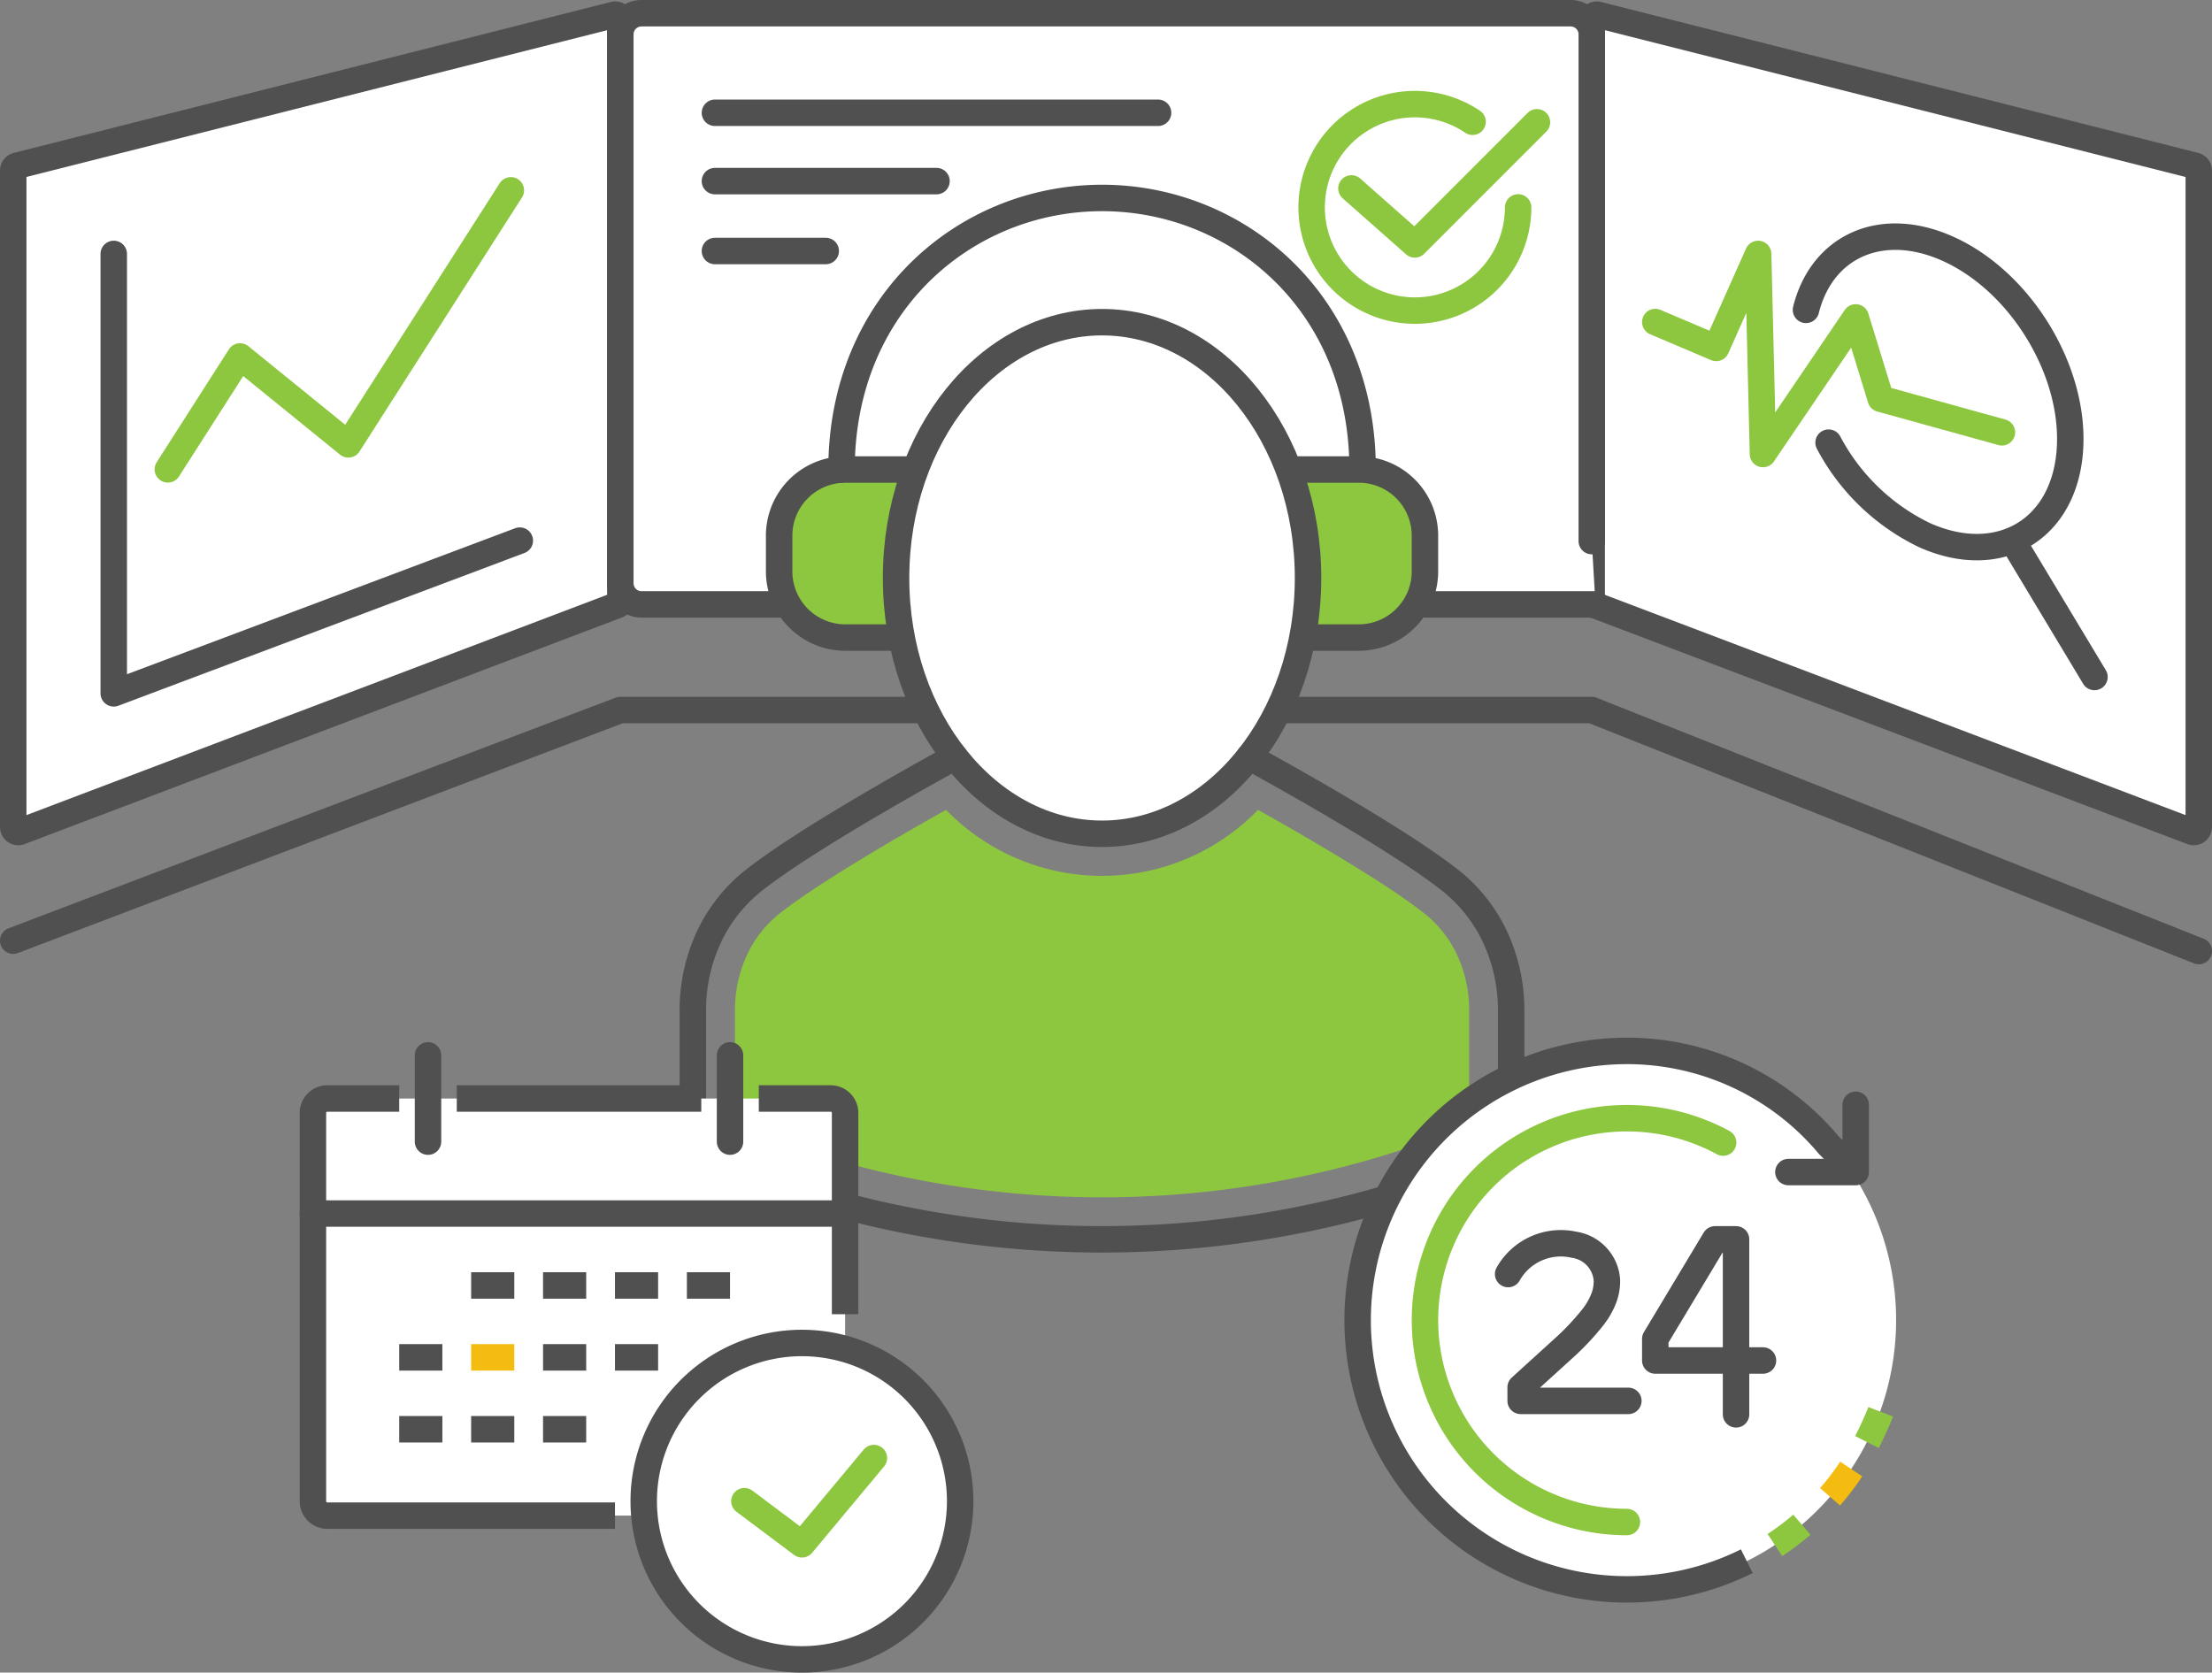 <svg xmlns="http://www.w3.org/2000/svg" width="167.238" height="126.469"><rect width="100%" height="100%" fill="#808080" stroke="none"/><defs><clipPath id="a"><path fill="none" d="M0 0h167.238v126.469H0z"/></clipPath></defs><g clip-path="url(#a)"><path d="M46.611 45.775L1.475 62.9A.382.382 0 011 62.532V12.9a.382.382 0 01.288-.37L46.424 1.12a.381.381 0 01.475.37V45.4a.382.382 0 01-.288.37" fill="#fff"/><path d="M46.611 45.775L1.475 62.9A.382.382 0 011 62.532V12.9a.382.382 0 01.288-.37L46.424 1.12a.381.381 0 01.475.37V45.4a.382.382 0 01-.288.375z" fill="none" stroke="#505050" stroke-linecap="round" stroke-linejoin="round" stroke-width="2"/><path d="M120.627 45.775L165.763 62.9a.382.382 0 00.475-.37V12.9a.382.382 0 00-.288-.37L120.814 1.12a.381.381 0 00-.475.37V45.4a.382.382 0 00.288.37" fill="#fff"/><path d="M120.627 45.775L165.763 62.9a.382.382 0 00.475-.37V12.9a.382.382 0 00-.288-.37L120.814 1.12a.381.381 0 00-.475.37V45.4a.382.382 0 00.288.375z" fill="none" stroke="#505050" stroke-linecap="round" stroke-linejoin="round" stroke-width="2"/><path d="M120.627 45.7H48.5a1.6 1.6 0 01-1.6-1.6V2.6A1.6 1.6 0 0148.5 1h70.246a1.6 1.6 0 011.6 1.6v38.313" fill="#fff"/><path d="M120.627 45.7H48.5a1.6 1.6 0 01-1.6-1.6V2.6A1.6 1.6 0 0148.5 1h70.246a1.6 1.6 0 011.6 1.6v38.313M78.83 53.685v-7.983m9.579.001v7.983M1 71.126l45.9-17.441h73.44l45.9 18.225M54.053 8.527h33.502m-33.502 5.167h16.751m-16.751 5.285h8.376" fill="none" stroke="#505050" stroke-linecap="round" stroke-linejoin="round" stroke-width="2"/><path d="M102.176 14.247l4.793 4.234 9.231-9.235m-1.422 6.436a7.806 7.806 0 11-3.443-6.476M12.69 35.489l5.459-8.536 8.189 6.647 12.284-19.208" fill="none" stroke="#8dc63f" stroke-linecap="round" stroke-linejoin="round" stroke-width="2"/><path d="M39.3 40.877L8.6 52.425V19.2m127.941 4.229c1.2-4.805 5.686-6.875 10.715-4.626 5.583 2.5 9.714 9.368 9.229 15.348s-5.4 8.806-10.987 6.31a16.119 16.119 0 01-7.248-6.992m14.228 7.948l5.875 9.771" fill="none" stroke="#505050" stroke-linecap="round" stroke-linejoin="round" stroke-width="2"/><path d="M125.147 24.35l4.606 1.958 3.17-7.108.366 15.13L140.3 24l1.892 6.151 9.164 2.537" fill="none" stroke="#8dc63f" stroke-linecap="round" stroke-linejoin="round" stroke-width="2"/><path d="M67.586 48.206h-3.679a5 5 0 01-5-5v-2.7a5 5 0 015-5.005h4.788" fill="#8dc63f"/><path d="M67.586 48.206h-3.679a5 5 0 01-5-5v-2.7a5 5 0 015-5.005h4.788" fill="none" stroke="#505050" stroke-linecap="round" stroke-linejoin="round" stroke-width="2"/><path d="M99.054 48.206h3.679a5 5 0 005-5v-2.7a5 5 0 00-5-5.005h-4.788" fill="#8dc63f"/><path d="M99.054 48.206h3.679a5 5 0 005-5v-2.7a5 5 0 00-5-5.005h-4.788M63.624 35.5c0-12.57 9.4-20.532 19.7-20.532 10.186 0 19.695 7.842 19.695 20.532" fill="none" stroke="#505050" stroke-linecap="round" stroke-linejoin="round" stroke-width="2"/><path d="M98.894 43.7c0 10.683-6.973 19.343-15.574 19.343S67.747 54.387 67.747 43.7s6.972-19.339 15.573-19.339 15.574 8.66 15.574 19.339" fill="#fff"/><path d="M72.192 57.233s-11.039 5.985-15.33 9.435a11.925 11.925 0 00-2.962 3.575 13.022 13.022 0 00-1.517 6.281v10.651a76.488 76.488 0 0061.866 0V76.524a13.02 13.02 0 00-1.517-6.282 11.933 11.933 0 00-2.957-3.574c-4.291-3.45-15.33-9.435-15.33-9.435" fill="none" stroke="#505050" stroke-linecap="round" stroke-linejoin="round" stroke-width="2"/><path d="M98.894 43.7c0 10.683-6.973 19.343-15.574 19.343S67.747 54.387 67.747 43.7s6.972-19.339 15.573-19.339 15.574 8.66 15.574 19.339z" fill="none" stroke="#505050" stroke-linecap="round" stroke-linejoin="round" stroke-width="2"/><path d="M95.112 61.233c3.374 1.891 9.775 5.58 12.676 7.912a8.738 8.738 0 012.163 2.628 9.885 9.885 0 011.125 4.751v8.552a73.314 73.314 0 01-55.511 0v-8.552a9.892 9.892 0 011.124-4.75 8.731 8.731 0 012.164-2.629c2.9-2.332 9.3-6.021 12.676-7.912a16.422 16.422 0 0023.583 0" fill="#8dc63f"/><path fill="#fff" d="M23.659 83.06h40.234v31.535H23.659z"/><path d="M57.369 83.06h5.437a1.087 1.087 0 011.087 1.087v15.224M46.495 114.6H24.747a1.088 1.088 0 01-1.088-1.087V84.147a1.088 1.088 0 011.088-1.087h5.437" fill="none" stroke="#505050" stroke-linejoin="round" stroke-width="2"/><path d="M72.593 113.507a11.962 11.962 0 11-11.962-11.962 11.962 11.962 0 0111.962 11.962" fill="#fff"/><path d="M72.593 113.507a11.962 11.962 0 11-11.962-11.962 11.962 11.962 0 0111.962 11.962zM23.659 91.759h40.234" fill="none" stroke="#505050" stroke-linecap="round" stroke-linejoin="round" stroke-width="2"/><path d="M66.069 110.245l-5.437 6.524-4.35-3.262" fill="none" stroke="#8dc63f" stroke-linecap="round" stroke-linejoin="round" stroke-width="2"/><path fill="none" stroke="#505050" stroke-linecap="round" stroke-linejoin="round" stroke-width="2" d="M55.194 79.798v6.524"/><path fill="none" stroke="#505050" stroke-linejoin="round" stroke-width="2" d="M34.534 83.06H53.02"/><path fill="none" stroke="#505050" stroke-linecap="round" stroke-linejoin="round" stroke-width="2" d="M32.359 79.798v6.524"/><path fill="none" stroke="#505050" stroke-linejoin="round" stroke-width="2" d="M35.621 97.196h3.262m2.175 0h3.262m2.175 0h3.262m2.175 0h3.262m-25.01 5.437h3.262"/><path fill="none" stroke="#f4bb11" stroke-linejoin="round" stroke-width="2" d="M35.621 102.633h3.262"/><path fill="none" stroke="#505050" stroke-linejoin="round" stroke-width="2" d="M41.058 102.633h3.262m2.175 0h3.262m-19.573 5.437h3.262m2.175 0h3.262m2.175 0h3.262"/><path d="M143.354 99.817A20.355 20.355 0 11123 79.462a20.355 20.355 0 0120.355 20.355" fill="#fff"/><path d="M140.3 83.532v5.089h-5.089" fill="none" stroke="#505050" stroke-linecap="round" stroke-linejoin="round" stroke-width="2"/><path d="M130.276 86.393a15.267 15.267 0 10-7.276 28.69" fill="none" stroke="#8dc63f" stroke-linecap="round" stroke-linejoin="round" stroke-width="2"/><path d="M132.067 118.046A20.357 20.357 0 11123 79.462a19.888 19.888 0 0115.266 7.123l2.034 2.035" fill="none" stroke="#505050" stroke-linejoin="round" stroke-width="2"/><path d="M136.231 115.286a20.534 20.534 0 01-2.04 1.537" fill="none" stroke="#8dc63f" stroke-linejoin="round" stroke-width="2"/><path d="M139.961 111.075a20.265 20.265 0 01-1.6 2.1" fill="none" stroke="#f4bb11" stroke-linejoin="round" stroke-width="2"/><path d="M142.193 106.749c-.256.669-.719 1.656-1.041 2.289" fill="none" stroke="#8dc63f" stroke-linejoin="round" stroke-width="2"/><path d="M123.111 105.923h-8.142V104.9l3.388-3.079a19.107 19.107 0 002.032-2.174 5.511 5.511 0 00.845-1.439 3.58 3.58 0 00.255-1.438 2.913 2.913 0 00-2.483-2.653 4.573 4.573 0 00-4.983 2.216m19.266 6.537h-8.142v-1.634l4.519-7.526h1.587v13.231" fill="none" stroke="#505050" stroke-linecap="round" stroke-linejoin="round" stroke-width="2"/></g></svg>